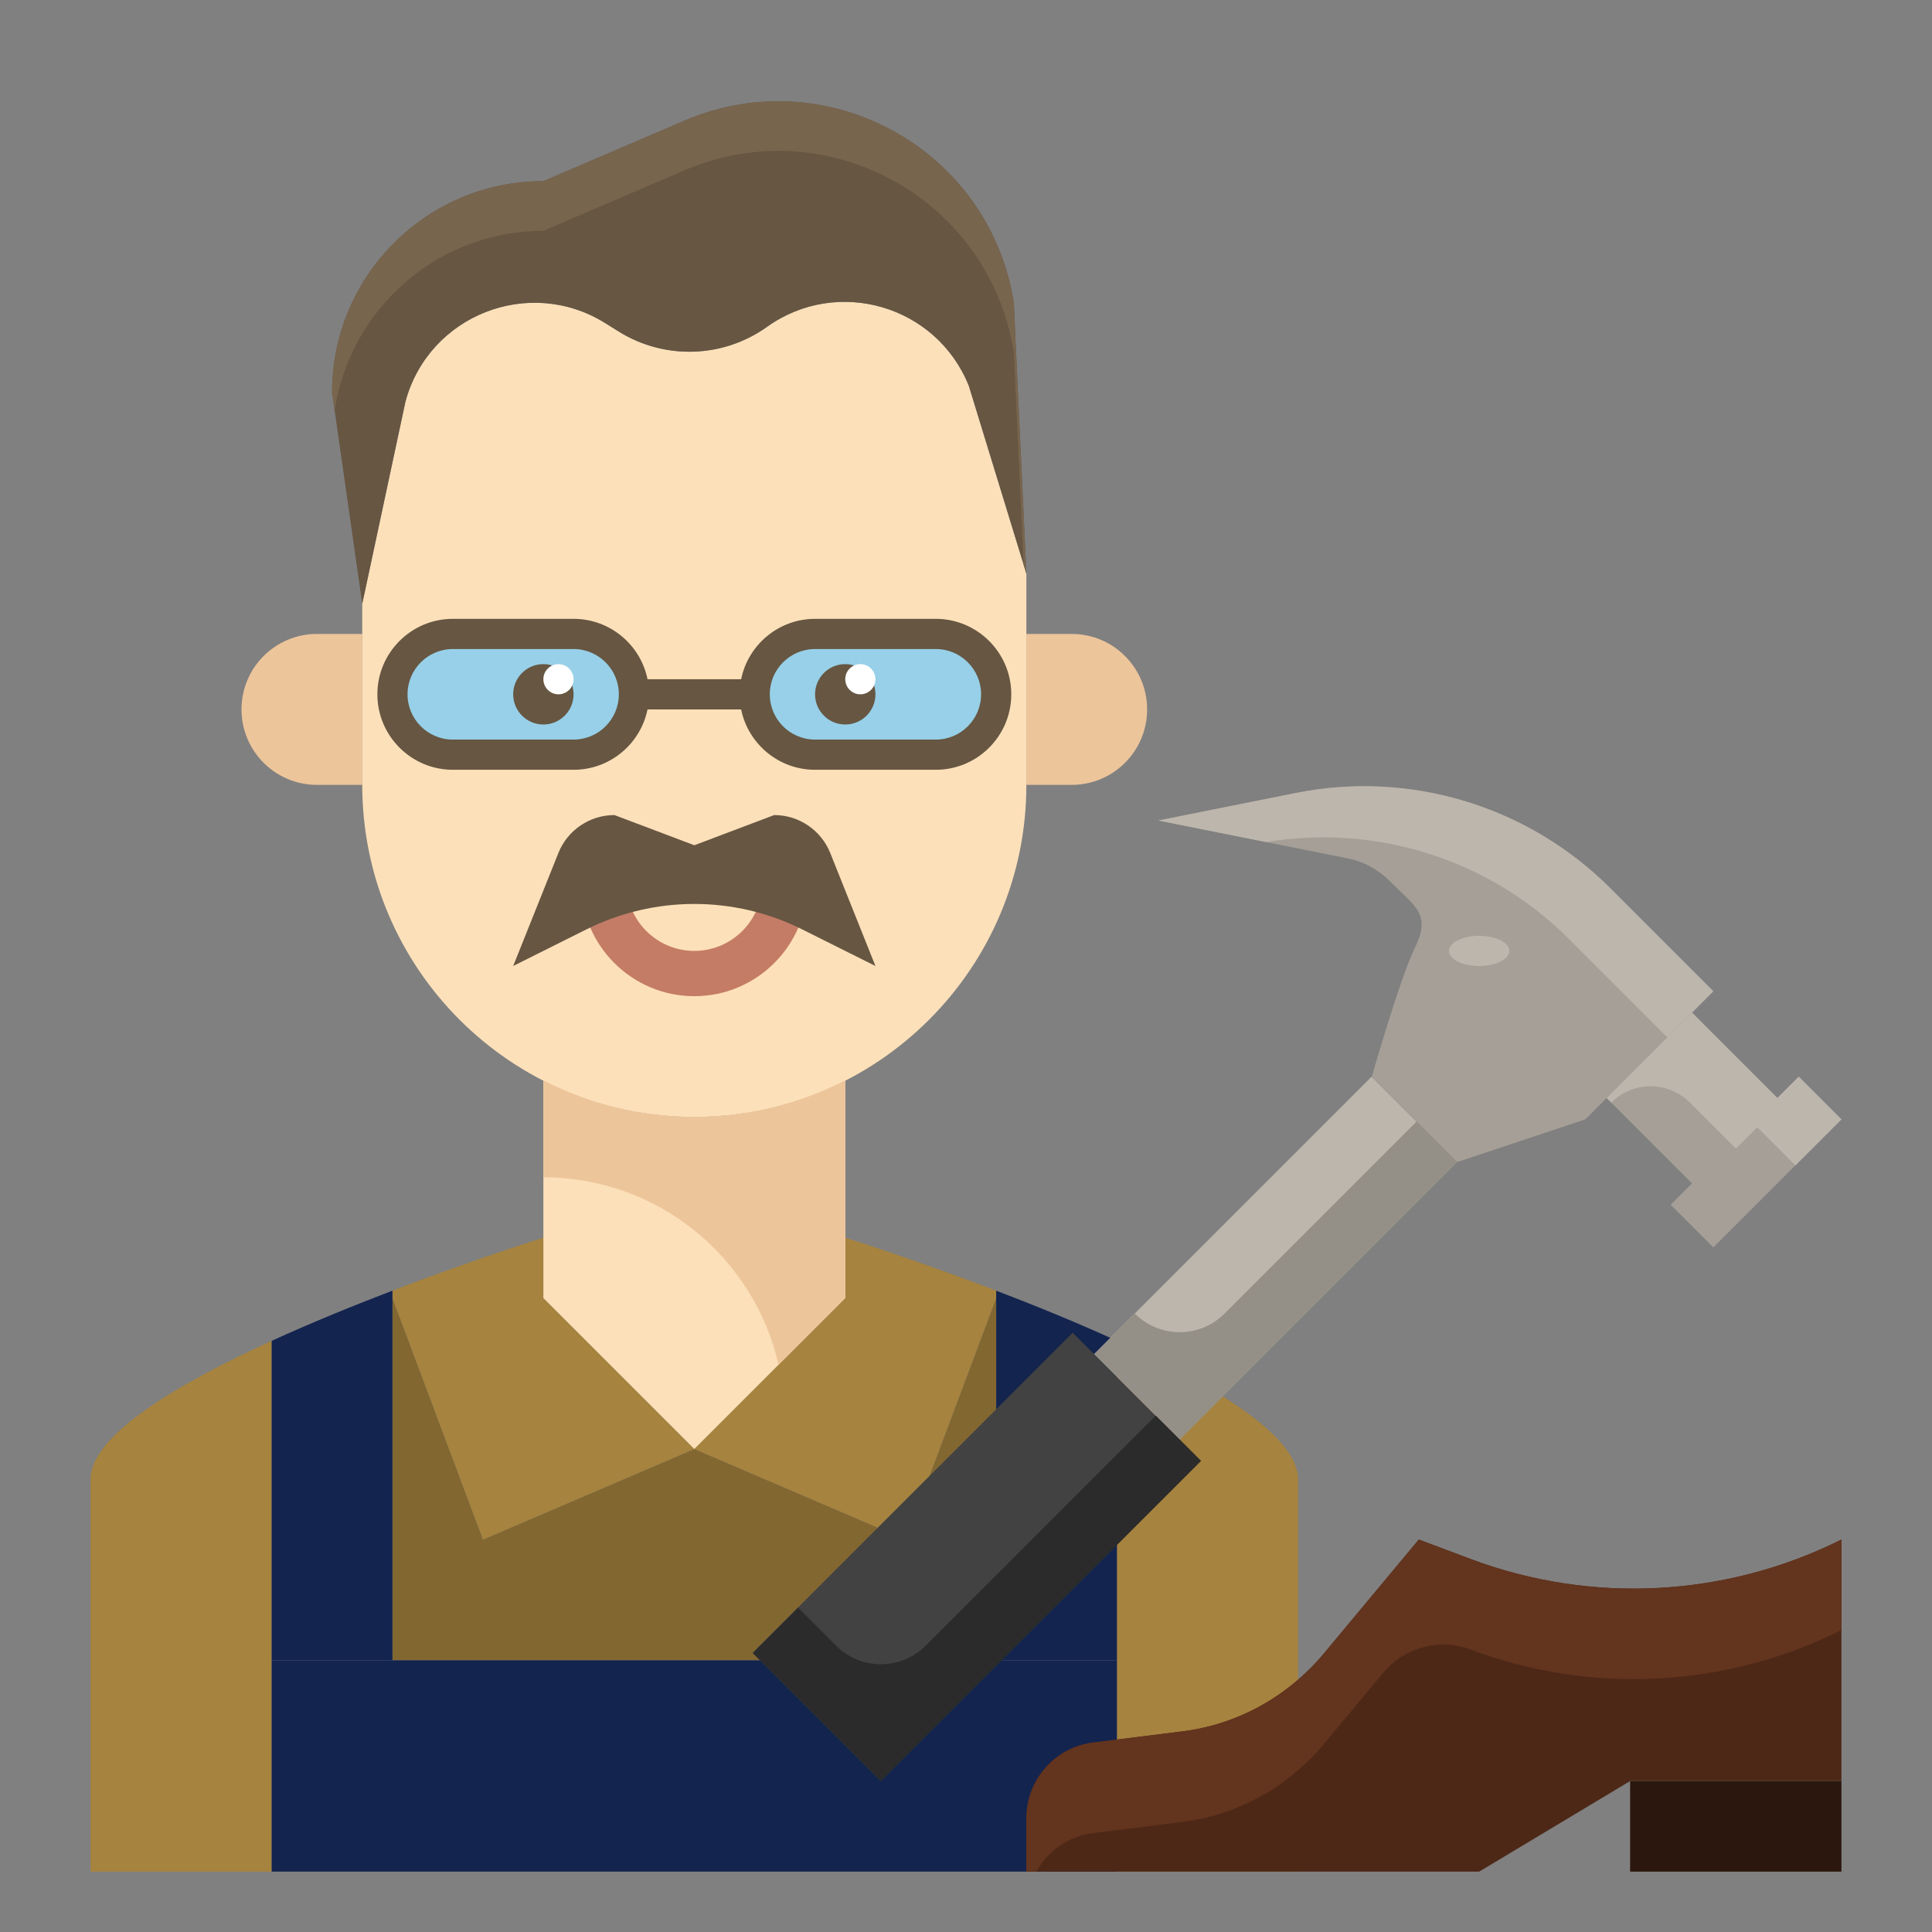 <?xml version="1.0" encoding="UTF-8"?>
<svg xmlns="http://www.w3.org/2000/svg" id="Layer_1_1_" height="512" viewBox="0 0 64 64" width="512">
  <rect x="0" y="0" width="64" height="64" fill="#808080" stroke="none"/>
  <path d="m35.5 26c1.381 0 2.5-1.119 2.5-2.5s-1.119-2.5-2.5-2.5h-1.5v5z" fill="#edc59b"></path>
  <path d="m8 23.5c0 1.381 1.119 2.5 2.5 2.5h1.5v-5h-1.5c-1.381 0-2.5 1.119-2.5 2.5z" fill="#edc59b"></path>
  <path d="m37 44.417c3.188 1.457 6 3.149 6 4.583v13h-6v-7z" fill="#a6833e"></path>
  <path d="m9 44.417c-3.188 1.457-6 3.148-6 4.583v13h6v-7z" fill="#a6833e"></path>
  <path d="m18 43 5 5 5-5z" fill="#826731"></path>
  <path d="m30 51-7-3-7 3-3-8v12h20v-12z" fill="#826731"></path>
  <path d="m16 51 7-3-5-5v-2s-2.247.703-5 1.755v.245z" fill="#a6833e"></path>
  <path d="m30 51-7-3 5-5v-2s2.247.703 5 1.755v.245z" fill="#a6833e"></path>
  <path d="m33 55v-12-.245c1.283.49 2.672 1.055 4 1.662v10.583z" fill="#13244f"></path>
  <path d="m12 26c0 6.075 4.925 11 11 11s11-4.925 11-11v-1-5-1l-1.905-6.215c-1.066-2.666-4.349-3.628-6.685-1.959-1.458 1.042-3.401 1.102-4.921.152l-.437-.273c-2.517-1.573-5.838-.273-6.619 2.59l-1.433 6.705v5z" fill="#fce0b9"></path>
  <path d="m13 55v-12-.245c-1.283.49-2.672 1.055-4 1.662v10.583z" fill="#13244f"></path>
  <path d="m54 59h7v3h-7z" fill="#2b170d"></path>
  <path d="m56.757 41.322 4.243-4.242-1.414-1.415-.707.708-2.829-2.829-2.828 2.829 2.828 2.828-.707.707z" fill="#a59f97"></path>
  <path d="m20.052 10.705.437.273c1.52.95 3.462.89 4.921-.152 2.336-1.669 5.619-.707 6.685 1.959l1.905 6.215-.417-8.976c-.803-5.085-6.178-8.054-10.91-6.026l-4.673 2.002c-3.866 0-7 3.134-7 7l1 7v-2 2l1.433-6.705c.781-2.863 4.102-4.163 6.619-2.59z" fill="#665642"></path>
  <path d="m15 25h4c1.105 0 2-.895 2-2s-.895-2-2-2h-4c-1.105 0-2 .895-2 2s.895 2 2 2z" fill="#97d0e8"></path>
  <path d="m27 25h4c1.105 0 2-.895 2-2s-.895-2-2-2h-4c-1.105 0-2 .895-2 2s.895 2 2 2z" fill="#97d0e8"></path>
  <path d="m56.05 33.544.707-.707-3.416-3.416c-2.725-2.725-6.632-3.908-10.412-3.152l-4.557.911 6.278 1.256c.517.103.992.358 1.366.731.901.901 1.402 1.112.842 2.256-.491 1.004-1.414 4.243-1.414 4.243l2.828 2.828 4.243-1.414.707-.707z" fill="#a59f97"></path>
  <path d="m23 37c-1.802 0-3.499-.442-5-1.21v7.21l5 5 5-5v-7.21c-1.501.768-3.198 1.21-5 1.21z" fill="#fce0b9"></path>
  <path d="m18 35.79v3.21c3.801 0 6.977 2.654 7.791 6.209l2.209-2.209v-7.21c-1.501.768-3.198 1.21-5 1.21s-3.499-.442-5-1.21z" fill="#edc59b"></path>
  <g fill="#bdb6ad">
    <path d="m35.762 39.676h13v4h-13z" transform="matrix(.707 -.707 .707 .707 -17.091 42.09)"></path>
    <path d="m53.374 36.525c.72-.72 1.887-.72 2.607 0l1.525 1.525.707-.707 1.262 1.262 1.525-1.525-1.414-1.414-.707.707-2.828-2.828-2.828 2.828z"></path>
    <path d="m53.341 29.421c-2.725-2.725-6.632-3.908-10.412-3.152l-4.557.911 3.569.714c3.658-.604 7.394.572 10.027 3.205l3.263 3.263.818-.818.707-.707z"></path>
  </g>
  <path d="m37.594 43.515-1.343 1.343 2.828 2.828 9.192-9.192-1.343-1.343-6.364 6.364c-.819.82-2.149.82-2.97 0z" fill="#948f87"></path>
  <path d="m18 7.646 4.673-2.003c4.732-2.028 10.107.941 10.91 6.026l.327 7.036.09.295-.417-8.976c-.803-5.085-6.178-8.054-10.91-6.026l-4.673 2.002c-3.866 0-7 3.134-7 7l.086.603c.505-3.37 3.404-5.957 6.914-5.957z" fill="#78654e"></path>
  <path d="m9 55h28v7h-28z" fill="#13244f"></path>
  <path d="m24.862 48.575h15v6h-15z" fill="#424242" transform="matrix(.707 -.707 .707 .707 -26.991 37.99)"></path>
  <path d="m48.719 51.645-1.719-.645-3.178 3.813c-.251.301-.529.575-.822.829-1.073.929-2.399 1.533-3.824 1.711l-2.176.272-.786.098c-1.265.158-2.214 1.233-2.214 2.508v1.769h15l5-3h7v-8c-3.826 1.913-8.276 2.147-12.281.645z" fill="#4d2817"></path>
  <path d="m27.695 54.515-1.257-1.257-1.5 1.5 4.242 4.242 10.607-10.607-1.5-1.5-7.621 7.621c-.821.821-2.151.821-2.971.001z" fill="#2b2b2b"></path>
  <path d="m48.719 51.645-1.719-.645-3.178 3.813c-.251.301-.529.575-.822.829-1.073.929-2.399 1.533-3.824 1.711l-2.176.272-.786.098c-1.265.158-2.214 1.233-2.214 2.508v1.769h.327c.381-.681 1.064-1.174 1.886-1.277l.787-.098 2.176-.272c1.425-.178 2.752-.781 3.824-1.711.293-.254.571-.527.822-.829l2.003-2.403c.704-.845 1.865-1.152 2.894-.766 4.005 1.503 8.455 1.269 12.281-.644v-3c-3.826 1.913-8.276 2.147-12.281.645z" fill="#63341e"></path>
  <circle cx="18" cy="23" fill="#665642" r="1"></circle>
  <circle cx="28" cy="23" fill="#665642" r="1"></circle>
  <path d="m23 33c-2.068 0-3.75-1.682-3.75-3.75h1.5c0 1.241 1.009 2.25 2.25 2.25s2.25-1.009 2.25-2.25h1.5c0 2.068-1.682 3.75-3.75 3.75z" fill="#c47c66"></path>
  <circle cx="18.5" cy="22.5" fill="#fff" r=".5"></circle>
  <circle cx="28.5" cy="22.5" fill="#fff" r=".5"></circle>
  <path d="m25.646 27-2.646 1-2.646-1c-.818 0-1.553.498-1.857 1.257l-1.497 3.743 2.422-1.211c2.252-1.126 4.903-1.126 7.155 0l2.423 1.211-1.497-3.743c-.304-.759-1.039-1.257-1.857-1.257z" fill="#665642"></path>
  <ellipse cx="49" cy="31.5" fill="#bdb6ad" rx="1" ry=".5"></ellipse>
  <path d="m31 20.5h-4c-1.207 0-2.217.86-2.449 2h-3.101c-.232-1.14-1.242-2-2.449-2h-4c-1.378 0-2.5 1.122-2.5 2.5s1.122 2.5 2.5 2.5h4c1.207 0 2.217-.86 2.449-2h3.101c.232 1.14 1.242 2 2.449 2h4c1.378 0 2.5-1.122 2.5-2.5s-1.122-2.5-2.5-2.5zm-12 4h-4c-.827 0-1.5-.673-1.5-1.5s.673-1.5 1.5-1.5h4c.827 0 1.5.673 1.5 1.5s-.673 1.5-1.5 1.5zm12 0h-4c-.827 0-1.5-.673-1.5-1.5s.673-1.5 1.5-1.5h4c.827 0 1.5.673 1.5 1.5s-.673 1.5-1.5 1.5z" fill="#665642"></path>
</svg>
